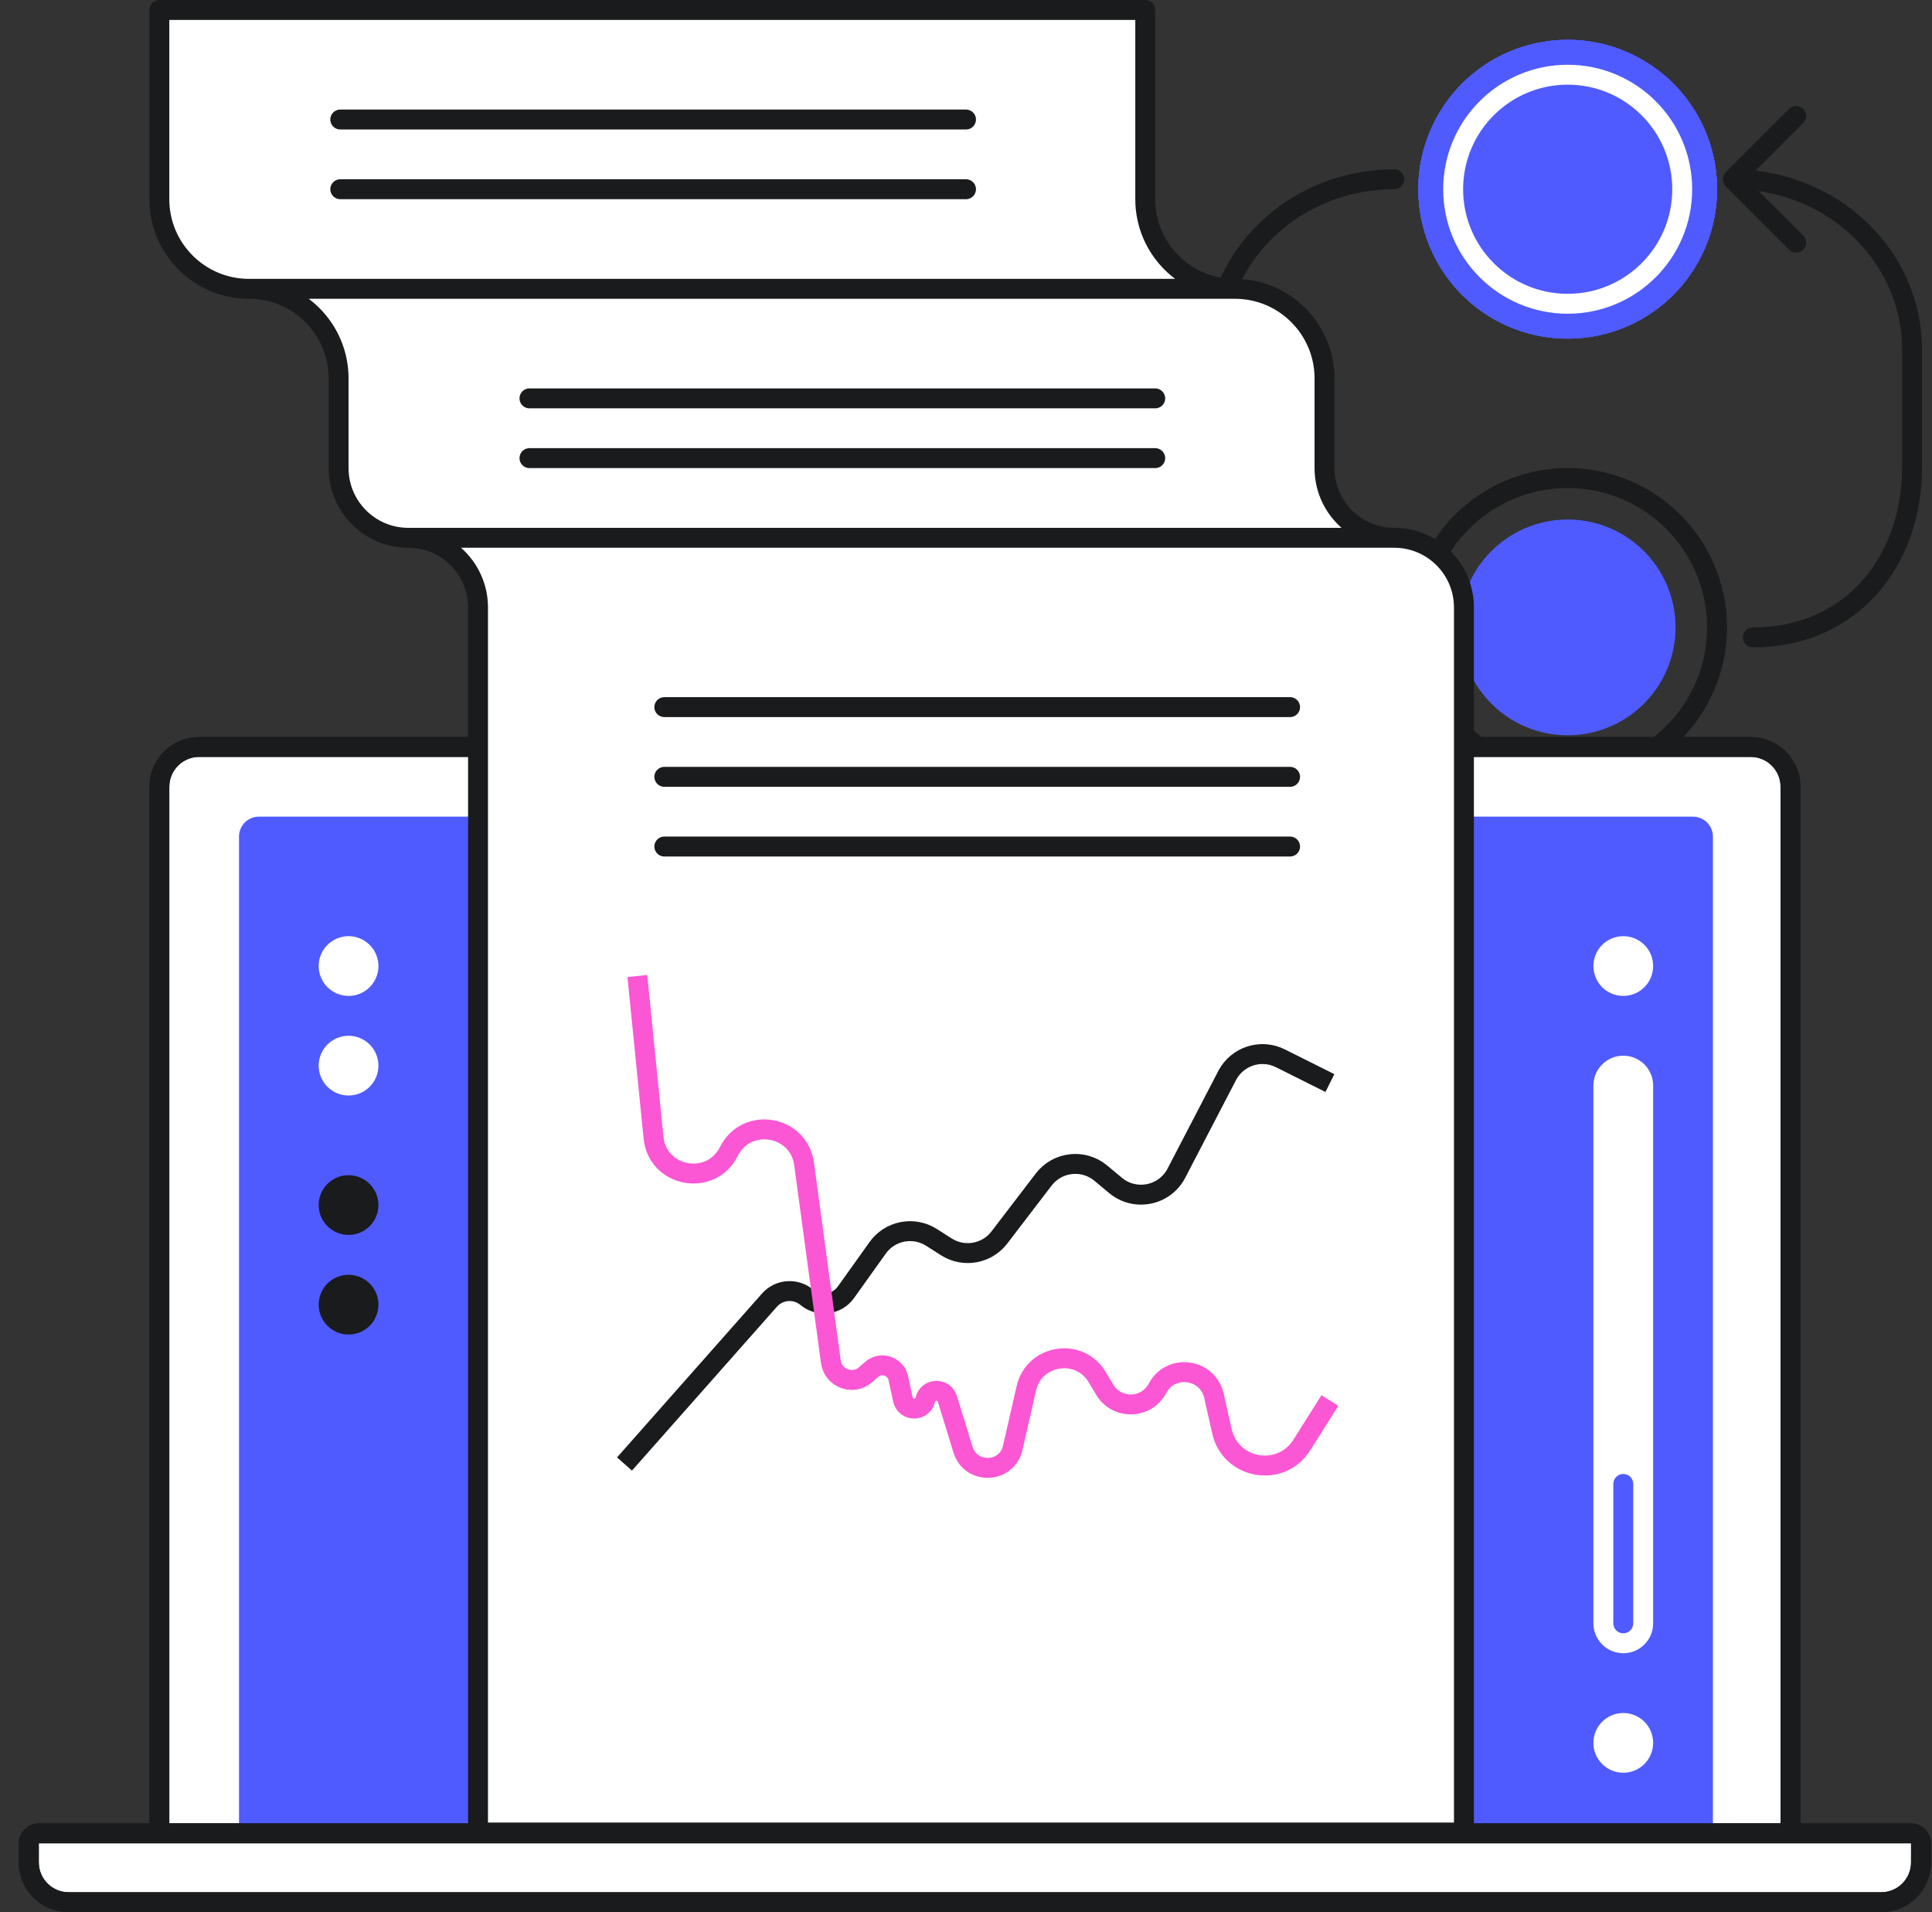 <?xml version="1.0" encoding="UTF-8"?> <svg xmlns="http://www.w3.org/2000/svg" width="97" height="96" viewBox="0 0 97 96" fill="none"><rect x="0" y="0" width="97" height="96" fill="#333333" stroke="none"/><path d="M86.208 9.501C86.208 13.643 82.851 17 78.709 17C74.567 17 71.209 13.643 71.209 9.501C71.209 5.359 74.567 2.001 78.709 2.001C82.851 2.001 86.208 5.359 86.208 9.501Z" fill="#4F5BFF"></path><path d="M85.204 13.251C83.133 16.837 78.546 18.067 74.959 15.996C71.372 13.925 70.143 9.338 72.214 5.751C74.285 2.164 78.872 0.935 82.459 3.006C86.046 5.077 87.275 9.664 85.204 13.251Z" fill="#4F5BFF"></path><path d="M85.204 13.251C83.133 16.837 78.546 18.067 74.959 15.996C71.372 13.925 70.143 9.338 72.214 5.751C74.285 2.164 78.872 0.935 82.459 3.006C86.046 5.077 87.275 9.664 85.204 13.251Z" fill="#4F5BFF"></path><path d="M82.459 15.996C78.872 18.067 74.285 16.838 72.214 13.251C70.143 9.664 71.372 5.077 74.959 3.006C78.546 0.935 83.133 2.164 85.204 5.751C87.275 9.338 86.046 13.925 82.459 15.996Z" fill="#4F5BFF"></path><path d="M84.124 31.498C84.124 34.489 81.699 36.914 78.707 36.914C75.716 36.914 73.291 34.489 73.291 31.498C73.291 28.507 75.716 26.082 78.707 26.082C81.699 26.082 84.124 28.507 84.124 31.498Z" fill="#4F5BFF"></path><circle cx="78.709" cy="9.501" r="5.75" stroke="white"></circle><path d="M70.354 32.354C70.549 32.158 70.549 31.842 70.354 31.646L67.172 28.465C66.976 28.269 66.66 28.269 66.465 28.465C66.269 28.66 66.269 28.976 66.465 29.172L69.293 32L66.465 34.828C66.269 35.024 66.269 35.34 66.465 35.535C66.66 35.731 66.976 35.731 67.172 35.535L70.354 32.354ZM70 9.5C70.276 9.5 70.5 9.276 70.5 9C70.5 8.724 70.276 8.5 70 8.5V9.5ZM86.646 8.646C86.451 8.842 86.451 9.158 86.646 9.354L89.828 12.536C90.024 12.731 90.34 12.731 90.535 12.536C90.731 12.34 90.731 12.024 90.535 11.828L87.707 9L90.535 6.172C90.731 5.976 90.731 5.66 90.535 5.464C90.34 5.269 90.024 5.269 89.828 5.464L86.646 8.646ZM88 31.5C87.724 31.5 87.5 31.724 87.5 32C87.5 32.276 87.724 32.5 88 32.5V31.5ZM85.708 31.499C85.708 35.365 82.574 38.499 78.709 38.499V39.499C83.127 39.499 86.708 35.917 86.708 31.499H85.708ZM78.709 38.499C74.843 38.499 71.709 35.365 71.709 31.499H70.709C70.709 35.917 74.29 39.499 78.709 39.499V38.499ZM71.709 31.499C71.709 27.634 74.843 24.5 78.709 24.5V23.5C74.29 23.5 70.709 27.081 70.709 31.499H71.709ZM78.709 24.5C82.574 24.5 85.708 27.634 85.708 31.499H86.708C86.708 27.081 83.127 23.5 78.709 23.5V24.5ZM84.77 34.999C82.838 38.347 78.557 39.494 75.209 37.561L74.709 38.427C78.535 40.636 83.427 39.325 85.636 35.499L84.77 34.999ZM75.209 37.561C71.861 35.628 70.714 31.347 72.647 27.999L71.781 27.499C69.572 31.326 70.883 36.218 74.709 38.427L75.209 37.561ZM72.647 27.999C74.58 24.652 78.861 23.505 82.208 25.437L82.708 24.571C78.882 22.362 73.99 23.673 71.781 27.499L72.647 27.999ZM82.208 25.437C85.556 27.37 86.703 31.651 84.77 34.999L85.636 35.499C87.845 31.673 86.534 26.78 82.708 24.571L82.208 25.437ZM82.208 37.561C78.861 39.494 74.58 38.347 72.647 34.999L71.781 35.499C73.99 39.325 78.882 40.636 82.708 38.427L82.208 37.561ZM72.647 34.999C70.714 31.651 71.861 27.37 75.209 25.438L74.709 24.571C70.883 26.78 69.572 31.673 71.781 35.499L72.647 34.999ZM75.209 25.438C78.557 23.505 82.838 24.652 84.77 28L85.636 27.5C83.427 23.673 78.535 22.362 74.709 24.571L75.209 25.438ZM84.77 28C86.703 31.347 85.556 35.628 82.208 37.561L82.708 38.427C86.534 36.218 87.845 31.326 85.636 27.5L84.77 28ZM60.5 17.554V23.446H61.5V17.554H60.5ZM60.5 23.446C60.5 28.47 64.778 32.5 70 32.5V31.5C65.281 31.5 61.5 27.871 61.5 23.446H60.5ZM70 8.5C64.778 8.5 60.5 12.53 60.5 17.554H61.5C61.5 13.129 65.281 9.5 70 9.5V8.5ZM96.5 23.446V17.554H95.5V23.446H96.5ZM96.5 17.554C96.5 12.53 92.222 8.5 87 8.5V9.5C91.719 9.5 95.5 13.129 95.5 17.554H96.5ZM88 32.5C90.623 32.5 92.76 31.485 94.237 29.827C95.709 28.175 96.5 25.913 96.5 23.446H95.5C95.5 25.703 94.777 27.718 93.491 29.162C92.21 30.6 90.348 31.5 88 31.5V32.5Z" fill="#1A1B1C"></path><path d="M8 39.5C8 38.395 8.895 37.5 10 37.5H87.897C89.001 37.5 89.897 38.395 89.897 39.5V92.042H8V39.5Z" fill="white"></path><path d="M8 92.042H89.897H95.948C96.224 92.042 96.448 92.266 96.448 92.542V93.5C96.448 94.605 95.553 95.5 94.448 95.5H3.448C2.344 95.5 1.448 94.605 1.448 93.5V92.542C1.448 92.266 1.672 92.042 1.948 92.042H8Z" fill="white"></path><path d="M89.897 92.042V39.5C89.897 38.395 89.001 37.5 87.897 37.5H10C8.895 37.5 8 38.395 8 39.5V92.042M89.897 92.042H8M89.897 92.042H95.948C96.224 92.042 96.448 92.266 96.448 92.542V93.5C96.448 94.605 95.553 95.5 94.448 95.5H3.448C2.344 95.5 1.448 94.605 1.448 93.5V92.542C1.448 92.266 1.672 92.042 1.948 92.042H8" stroke="#1A1B1C"></path><path d="M81 74.5C81 74.224 81.224 74 81.5 74C81.776 74 82 74.224 82 74.5V81.5C82 81.776 81.776 82 81.5 82C81.224 82 81 81.776 81 81.5V74.5Z" fill="#4F5BFF"></path><path fill-rule="evenodd" clip-rule="evenodd" d="M12 42C12 41.448 12.448 41 13 41H85C85.552 41 86 41.448 86 42V92H12V42ZM81.5 47C80.672 47 80 47.672 80 48.5C80 49.328 80.672 50 81.5 50C82.329 50 83 49.328 83 48.5C83 47.672 82.329 47 81.5 47ZM81.5 53C80.672 53 80 53.672 80 54.5V81.5C80 82.328 80.672 83 81.5 83C82.329 83 83 82.328 83 81.5V54.5C83 53.672 82.329 53 81.5 53ZM81.5 86C80.672 86 80 86.672 80 87.5C80 88.328 80.672 89 81.5 89C82.329 89 83 88.328 83 87.5C83 86.672 82.329 86 81.5 86ZM17.5 47C16.672 47 16 47.672 16 48.5C16 49.328 16.672 50 17.5 50C18.328 50 19 49.328 19 48.5C19 47.672 18.328 47 17.5 47ZM17.5 52C16.672 52 16 52.672 16 53.5C16 54.328 16.672 55 17.5 55C18.328 55 19 54.328 19 53.5C19 52.672 18.328 52 17.5 52Z" fill="#4F5BFF"></path><path d="M16 60.5C16 59.672 16.672 59 17.5 59C18.328 59 19 59.672 19 60.5C19 61.328 18.328 62 17.5 62C16.672 62 16 61.328 16 60.5Z" fill="#1A1B1C"></path><path d="M16 65.5C16 64.672 16.672 64 17.5 64C18.328 64 19 64.672 19 65.5C19 66.328 18.328 67 17.5 67C16.672 67 16 66.328 16 65.5Z" fill="#1A1B1C"></path><path d="M8 92.043H89.897H95.948C96.224 92.043 96.448 92.266 96.448 92.543V93.5C96.448 94.605 95.553 95.5 94.448 95.5H3.448C2.344 95.5 1.448 94.605 1.448 93.5V92.543C1.448 92.266 1.672 92.043 1.948 92.043H8Z" fill="white" stroke="#1A1B1C"></path><path d="M89.897 92.042V39.5C89.897 38.395 89.001 37.5 87.897 37.5H10C8.895 37.5 8 38.395 8 39.5V92.042M89.897 92.042H8M89.897 92.042H95.948C96.224 92.042 96.448 92.266 96.448 92.542V93.5C96.448 94.605 95.553 95.5 94.448 95.5H3.448C2.344 95.5 1.448 94.605 1.448 93.5V92.542C1.448 92.266 1.672 92.042 1.948 92.042H8" stroke="#1A1B1C"></path><path d="M73.5 92H24L24 30.5C24 28.567 22.433 27 20.5 27C18.567 27 17 25.433 17 23.5V19C17 16.515 14.985 14.5 12.5 14.5C10.015 14.5 8 12.485 8 10L8 0.5H57.5V10C57.5 12.485 59.515 14.5 62 14.5C64.485 14.5 66.5 16.515 66.5 19V23.5C66.5 25.433 68.067 27 70 27C71.933 27 73.5 28.567 73.5 30.5V92Z" fill="white"></path><path d="M12.5 14.5C10.015 14.5 8 12.485 8 10L8 0.5H57.5V10C57.5 12.485 59.515 14.5 62 14.5M12.5 14.5C14.985 14.5 17 16.515 17 19V23.5C17 25.433 18.567 27 20.5 27M12.5 14.5H62M20.5 27C22.433 27 24 28.567 24 30.5L24 92H73.5V30.5C73.5 28.567 71.933 27 70 27M20.5 27H70M62 14.5C64.485 14.5 66.5 16.515 66.5 19V23.5C66.5 25.433 68.067 27 70 27M33.354 42.5H64.771M33.354 39H64.771M33.354 35.5H64.771M26.583 20H58M26.583 23H58M17.084 9.5H48.5M17.084 6H48.5" stroke="#1A1B1C" stroke-linecap="round" stroke-linejoin="round"></path><path d="M31.354 73.5L38.631 65.274C39.115 64.727 39.946 64.663 40.507 65.131C41.111 65.634 42.014 65.518 42.471 64.879L44.065 62.647C44.682 61.782 45.869 61.551 46.766 62.122L47.514 62.598C48.39 63.156 49.546 62.95 50.177 62.126L52.4 59.219C53.09 58.316 54.395 58.169 55.269 58.898L56.008 59.514C56.989 60.331 58.474 60.033 59.063 58.9L61.612 53.996C62.116 53.028 63.304 52.642 64.281 53.13L66.771 54.375" stroke="#1A1B1C"></path><path d="M66.771 70.312L65.357 72.551C64.31 74.208 61.782 73.772 61.351 71.861L60.948 70.075C60.636 68.697 58.778 68.449 58.117 69.698C57.562 70.746 56.075 70.786 55.465 69.769L55.085 69.134C54.186 67.636 51.919 67.997 51.53 69.7L50.846 72.69C50.552 73.979 48.74 74.046 48.351 72.782L47.567 70.233C47.394 69.67 46.588 69.699 46.456 70.272C46.318 70.872 45.462 70.865 45.333 70.263L45.104 69.195C44.973 68.584 44.234 68.339 43.765 68.75L43.459 69.017C42.825 69.572 41.828 69.198 41.715 68.364L40.371 58.436C40.107 56.483 37.477 56.046 36.595 57.809C35.698 59.604 33.011 59.11 32.811 57.113L32 49" stroke="#FB57D4"></path></svg> 